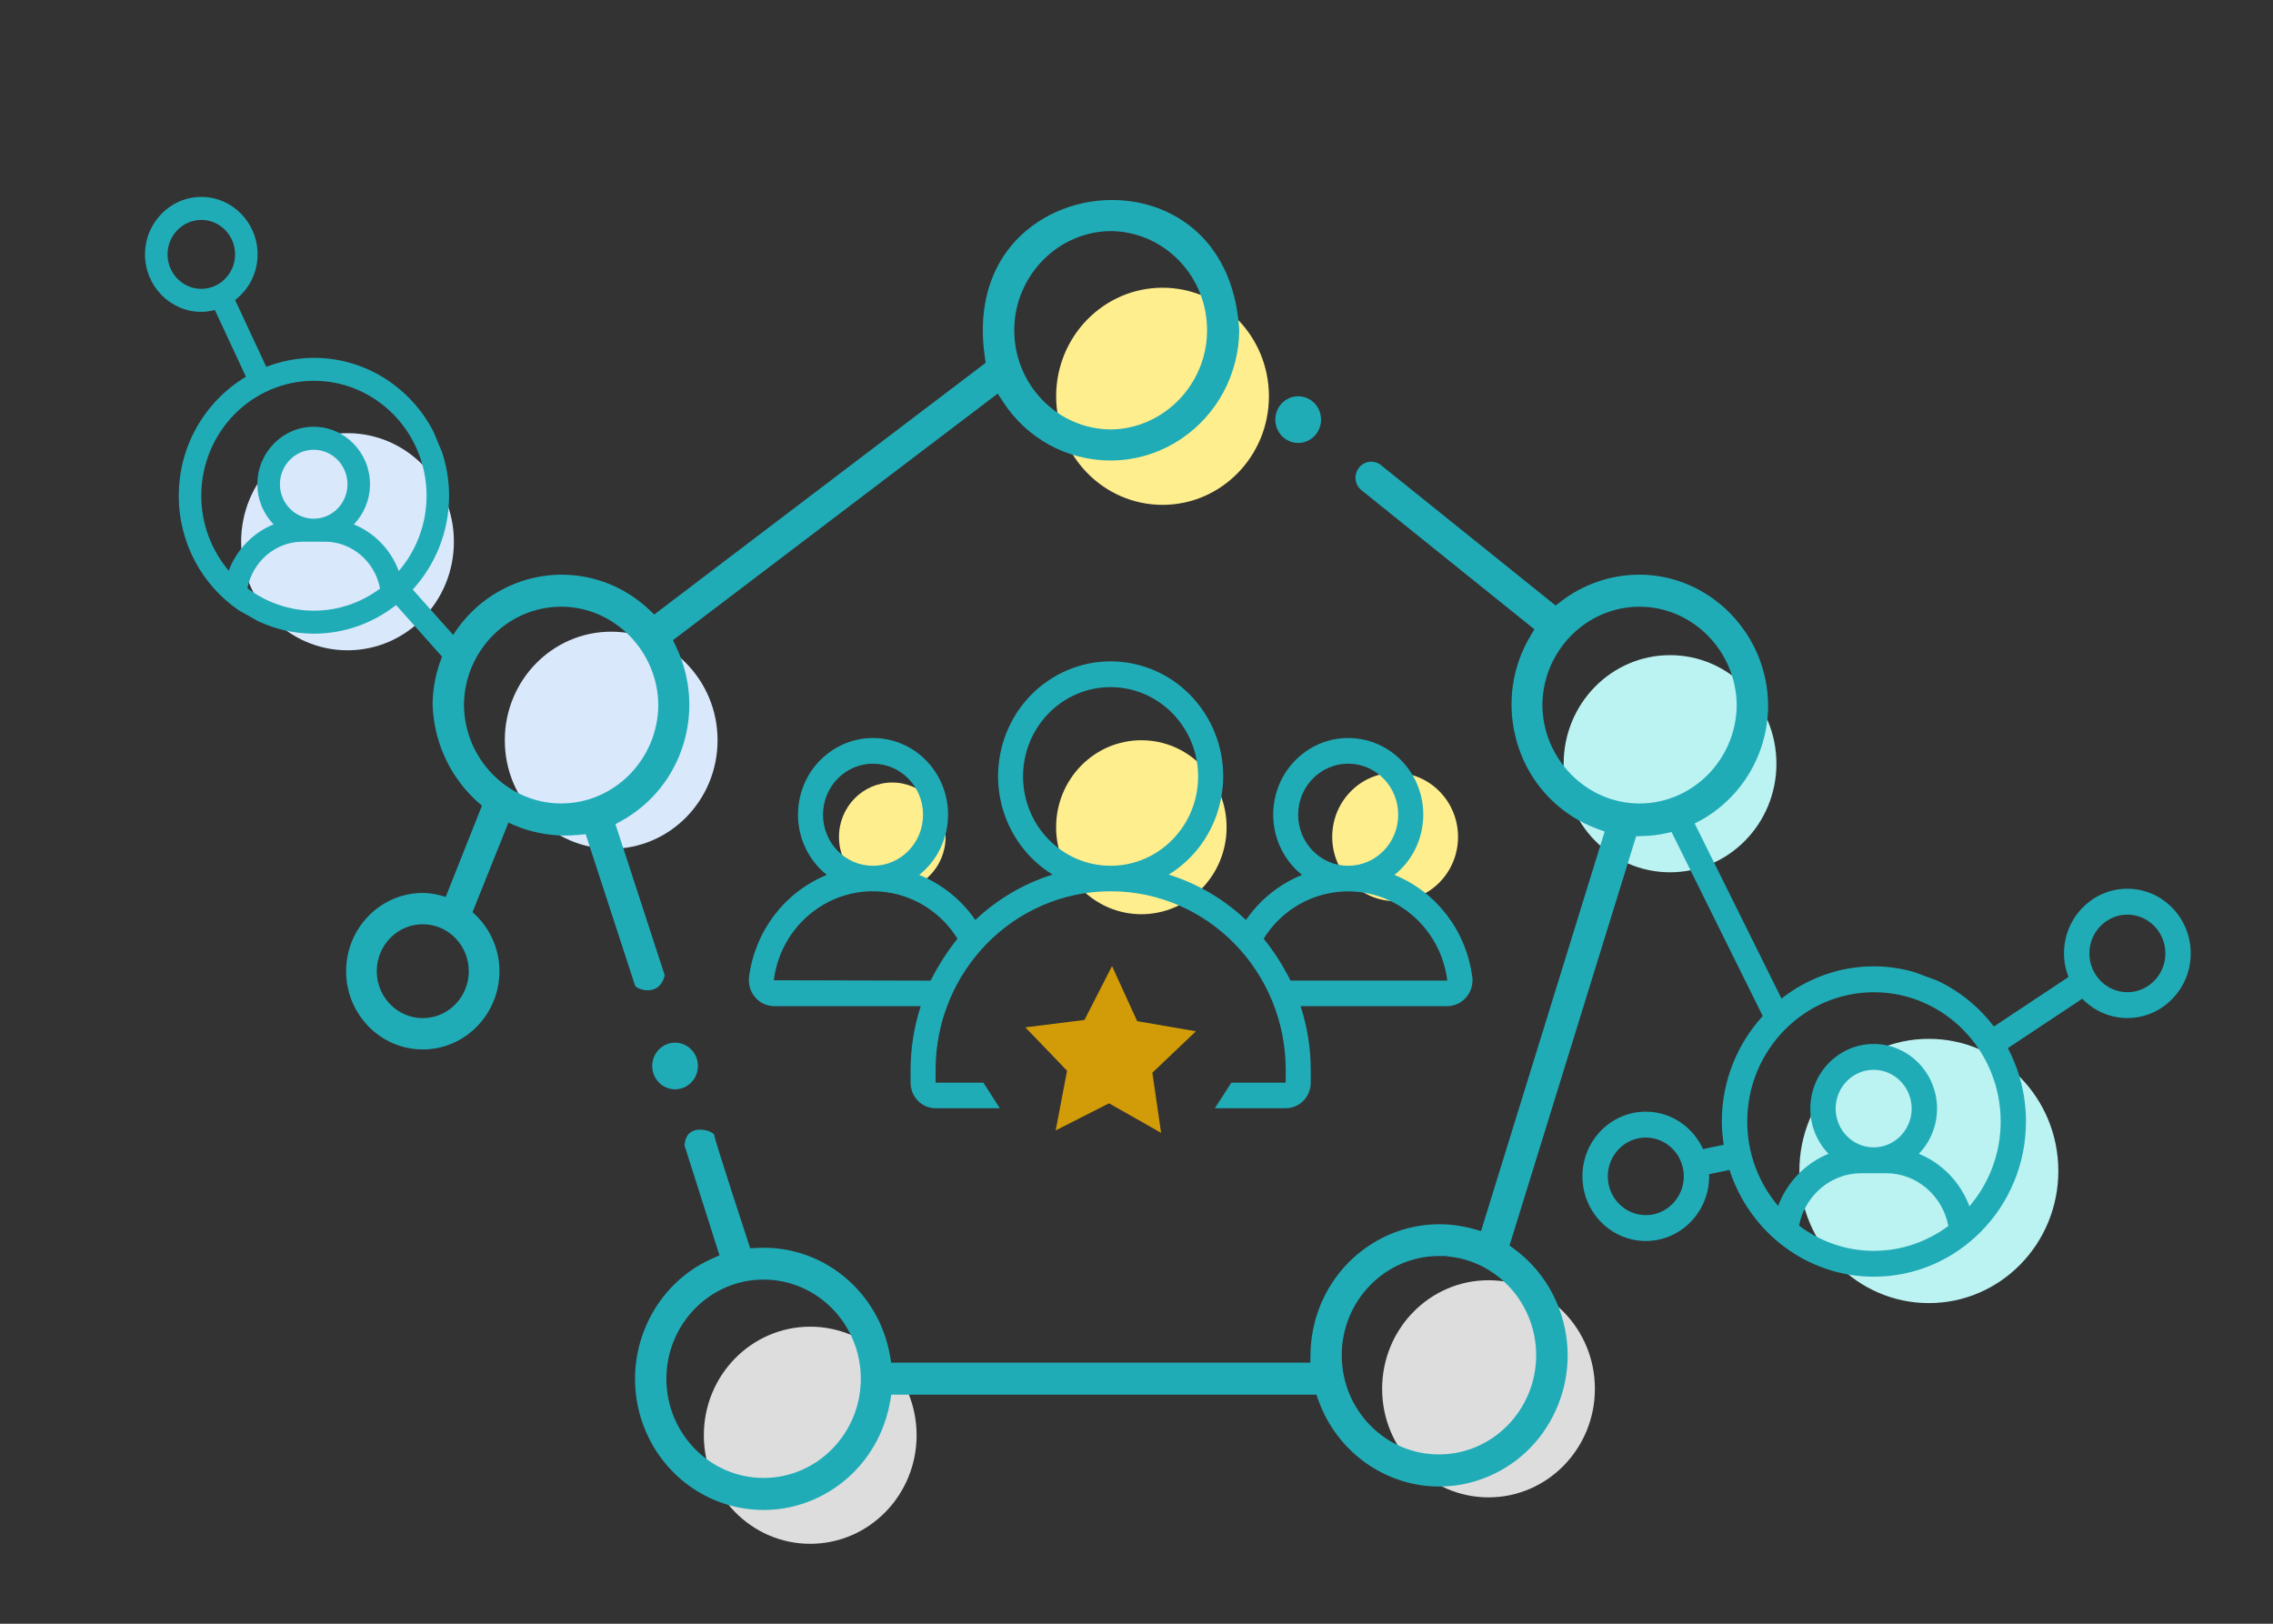 <svg width="140" height="100" viewBox="0 0 140 100" fill="none" xmlns="http://www.w3.org/2000/svg">
<rect x="0" y="0" width="140" height="100" fill="#333333" stroke="none"/>
<path d="M70.042 62.89L73.66 63.512L70.977 66.064L71.515 69.766L68.307 67.949L65.022 69.617L65.723 65.943L63.154 63.271L66.796 62.815L68.493 59.496L70.042 62.89Z" fill="#D29C08"/>
<path d="M21.405 40.049C25.024 40.049 27.957 37.056 27.957 33.363C27.957 29.67 25.024 26.677 21.405 26.677C17.786 26.677 14.852 29.67 14.852 33.363C14.852 37.056 17.786 40.049 21.405 40.049Z" fill="#D9E8FB"/>
<path d="M118.803 80.253C123.208 80.253 126.778 76.61 126.778 72.115C126.778 67.621 123.208 63.978 118.803 63.978C114.399 63.978 110.828 67.621 110.828 72.115C110.828 76.61 114.399 80.253 118.803 80.253Z" fill="#BBF2F2"/>
<path d="M102.862 53.721C106.481 53.721 109.415 50.727 109.415 47.034C109.415 43.342 106.481 40.348 102.862 40.348C99.243 40.348 96.31 43.342 96.31 47.034C96.31 50.727 99.243 53.721 102.862 53.721Z" fill="#BBF2F2"/>
<path d="M91.681 92.217C95.3 92.217 98.234 89.224 98.234 85.531C98.234 81.838 95.3 78.845 91.681 78.845C88.063 78.845 85.129 81.838 85.129 85.531C85.129 89.224 88.063 92.217 91.681 92.217Z" fill="#DDDDDD"/>
<path d="M71.603 31.092C75.222 31.092 78.156 28.098 78.156 24.406C78.156 20.713 75.222 17.72 71.603 17.72C67.985 17.72 65.051 20.713 65.051 24.406C65.051 28.098 67.985 31.092 71.603 31.092Z" fill="#FFEE8D"/>
<path d="M70.299 56.303C73.199 56.303 75.549 53.905 75.549 50.946C75.549 47.987 73.199 45.589 70.299 45.589C67.4 45.589 65.049 47.987 65.049 50.946C65.049 53.905 67.4 56.303 70.299 56.303Z" fill="#FFEE8D"/>
<path d="M85.93 55.495C88.069 55.495 89.804 53.725 89.804 51.541C89.804 49.358 88.069 47.588 85.93 47.588C83.79 47.588 82.055 49.358 82.055 51.541C82.055 53.725 83.79 55.495 85.93 55.495Z" fill="#FFEE8D"/>
<path d="M54.958 54.891C56.77 54.891 58.24 53.392 58.24 51.542C58.24 49.692 56.77 48.193 54.958 48.193C53.145 48.193 51.675 49.692 51.675 51.542C51.675 53.392 53.145 54.891 54.958 54.891Z" fill="#FFEE8D"/>
<path d="M49.904 95.077C53.523 95.077 56.456 92.084 56.456 88.391C56.456 84.698 53.523 81.705 49.904 81.705C46.285 81.705 43.351 84.698 43.351 88.391C43.351 92.084 46.285 95.077 49.904 95.077Z" fill="#DDDDDD"/>
<path d="M37.645 52.275C41.263 52.275 44.197 49.282 44.197 45.589C44.197 41.896 41.263 38.903 37.645 38.903C34.026 38.903 31.092 41.896 31.092 45.589C31.092 49.282 34.026 52.275 37.645 52.275Z" fill="#D9E8FB"/>
<path d="M12.4 19.206C12.688 19.206 12.966 19.16 13.233 19.09L15.149 23.202C12.68 24.676 11.011 27.407 11.011 30.531C11.011 33.468 12.478 36.059 14.704 37.584L15.92 38.268C16.964 38.75 18.117 39.025 19.336 39.025C21.24 39.025 22.99 38.362 24.395 37.262L27.486 40.732L28.046 39.254L25.422 36.308C26.806 34.791 27.66 32.764 27.66 30.531C27.66 29.604 27.509 28.713 27.238 27.878L26.696 26.576C25.3 23.88 22.526 22.039 19.336 22.039C18.303 22.039 17.317 22.241 16.401 22.594L14.482 18.479C15.318 17.832 15.866 16.819 15.866 15.668C15.868 13.716 14.312 12.128 12.4 12.128C10.488 12.128 8.932 13.716 8.932 15.667C8.932 17.618 10.488 19.206 12.4 19.206ZM19.336 37.609C17.803 37.609 16.389 37.092 15.239 36.229C15.552 34.596 16.964 33.361 18.628 33.361H20.015C21.686 33.361 23.103 34.605 23.409 36.248C22.264 37.1 20.859 37.609 19.336 37.609ZM17.242 29.822C17.242 28.651 18.176 27.699 19.322 27.699C20.469 27.699 21.403 28.653 21.403 29.822C21.403 30.992 20.469 31.945 19.322 31.945C18.176 31.945 17.242 30.992 17.242 29.822ZM19.336 23.452C23.162 23.452 26.273 26.627 26.273 30.529C26.273 32.305 25.625 33.925 24.562 35.169C24.077 33.858 23.061 32.81 21.795 32.294C22.408 31.657 22.789 30.785 22.789 29.821C22.789 27.869 21.233 26.282 19.321 26.282C17.409 26.282 15.852 27.869 15.852 29.821C15.852 30.783 16.233 31.655 16.848 32.294C15.588 32.807 14.576 33.845 14.088 35.146C13.037 33.905 12.398 32.293 12.398 30.529C12.398 26.625 15.51 23.452 19.334 23.452H19.336ZM12.4 13.544C13.548 13.544 14.48 14.497 14.48 15.667C14.48 16.836 13.546 17.79 12.4 17.79C11.254 17.79 10.319 16.836 10.319 15.667C10.319 14.497 11.254 13.544 12.4 13.544Z" fill="#20ACB7"/>
<path d="M131.029 54.733C128.878 54.733 127.127 56.52 127.127 58.715C127.127 59.229 127.231 59.718 127.405 60.17L122.81 63.218C121.889 62.011 120.696 61.039 119.321 60.392L117.853 59.851C117.075 59.637 116.262 59.513 115.418 59.513C113.277 59.513 111.306 60.259 109.727 61.498L103.923 49.796L102.774 50.876L108.572 62.572C107.015 64.28 106.052 66.561 106.052 69.072C106.052 69.559 106.099 70.034 106.169 70.502L104.896 70.769C104.274 69.412 102.932 68.464 101.369 68.464C99.217 68.464 97.466 70.25 97.466 72.446C97.466 74.641 99.217 76.428 101.369 76.428C103.52 76.428 105.271 74.641 105.271 72.446C105.271 72.401 105.259 72.361 105.259 72.317L106.525 72.051C107.754 75.864 111.273 78.627 115.418 78.627C120.583 78.627 124.784 74.34 124.784 69.07C124.784 67.436 124.38 65.896 123.668 64.551L128.253 61.508C128.961 62.24 129.944 62.697 131.029 62.697C133.181 62.697 134.932 60.911 134.932 58.715C134.932 56.52 133.181 54.733 131.029 54.733ZM101.369 74.835C100.078 74.835 99.028 73.763 99.028 72.446C99.028 71.129 100.078 70.057 101.369 70.057C102.659 70.057 103.71 71.129 103.71 72.446C103.71 73.763 102.659 74.835 101.369 74.835ZM115.418 77.036C113.692 77.036 112.101 76.454 110.809 75.483C111.162 73.646 112.751 72.256 114.623 72.256H116.184C118.063 72.256 119.659 73.656 120.002 75.503C118.713 76.462 117.133 77.034 115.418 77.034V77.036ZM113.062 68.274C113.062 66.957 114.112 65.885 115.403 65.885C116.693 65.885 117.744 66.957 117.744 68.274C117.744 69.591 116.693 70.663 115.403 70.663C114.112 70.663 113.062 69.591 113.062 68.274ZM121.301 74.292C120.755 72.818 119.613 71.638 118.188 71.058C118.878 70.339 119.307 69.359 119.307 68.276C119.307 66.08 117.556 64.294 115.405 64.294C113.253 64.294 111.502 66.08 111.502 68.276C111.502 69.359 111.931 70.341 112.622 71.058C111.205 71.634 110.068 72.804 109.519 74.268C108.336 72.871 107.617 71.058 107.617 69.072C107.617 64.68 111.118 61.108 115.422 61.108C119.725 61.108 123.227 64.68 123.227 69.072C123.227 71.069 122.497 72.892 121.302 74.292H121.301ZM131.031 61.106C129.741 61.106 128.69 60.034 128.69 58.717C128.69 57.401 129.741 56.328 131.031 56.328C132.322 56.328 133.372 57.401 133.372 58.717C133.372 60.034 132.322 61.106 131.031 61.106Z" fill="#20ACB7"/>
<path d="M30.762 59.812C30.762 58.354 30.109 57.058 29.103 56.176L31.634 49.869L29.892 49.098L27.452 55.238C27.002 55.093 26.535 54.994 26.04 54.994C23.437 54.994 21.318 57.156 21.318 59.812C21.318 62.469 23.437 64.631 26.04 64.631C28.643 64.631 30.762 62.469 30.762 59.812ZM23.206 59.812C23.206 58.219 24.477 56.92 26.04 56.92C27.603 56.92 28.874 58.217 28.874 59.812C28.874 61.407 27.603 62.704 26.04 62.704C24.477 62.704 23.206 61.407 23.206 59.812Z" fill="#20ACB7"/>
<path d="M79.959 27.279C80.737 27.279 81.367 26.636 81.367 25.842C81.367 25.048 80.737 24.405 79.959 24.405C79.181 24.405 78.55 25.048 78.55 25.842C78.55 26.636 79.181 27.279 79.959 27.279Z" fill="#20ACB7"/>
<path d="M41.58 67.087C42.358 67.087 42.988 66.444 42.988 65.65C42.988 64.856 42.358 64.213 41.58 64.213C40.802 64.213 40.171 64.856 40.171 65.65C40.171 66.444 40.802 67.087 41.58 67.087Z" fill="#20ACB7"/>
<path d="M40.941 60.061C40.791 59.59 37.907 50.758 37.907 50.758L38.287 50.547C42.05 48.459 43.523 43.749 41.639 39.824L41.448 39.427L61.453 24.239L61.757 24.711C63.229 26.997 65.713 28.361 68.398 28.361C69.945 28.361 71.451 27.901 72.75 27.029C74.963 25.546 76.3 23.047 76.328 20.359C76.189 17.808 75.285 15.703 73.717 14.273C72.333 13.011 70.477 12.317 68.488 12.317C66.088 12.317 63.785 13.352 62.326 15.085C60.826 16.867 60.251 19.269 60.664 22.028L60.711 22.343L40.297 37.844L39.979 37.545C38.506 36.157 36.594 35.393 34.592 35.393C32.381 35.393 30.253 36.343 28.753 38C27.41 39.482 26.662 41.404 26.644 43.403C26.809 47.92 30.404 51.458 34.829 51.458C34.932 51.458 35.034 51.456 35.139 51.452C35.309 51.445 35.482 51.433 35.654 51.417L36.073 51.374C36.073 51.374 39.05 60.48 39.112 60.694C39.175 60.908 40.597 61.475 40.943 60.061H40.941ZM68.401 14.232H68.41C70.009 14.246 71.507 14.895 72.628 16.058C73.749 17.222 74.358 18.76 74.346 20.392C74.318 23.703 71.652 26.419 68.401 26.448C65.102 26.418 62.441 23.651 62.471 20.284C62.5 16.977 65.161 14.262 68.401 14.232ZM34.56 49.482H34.508C31.266 49.452 28.603 46.733 28.576 43.417C28.603 40.079 31.288 37.364 34.56 37.364H34.614C37.856 37.394 40.519 40.112 40.547 43.428C40.517 46.767 37.834 49.482 34.562 49.482H34.56Z" fill="#20ACB7"/>
<path d="M100.95 35.394H100.868C99.166 35.412 97.485 36 96.131 37.051L95.818 37.294L85.023 28.618C84.858 28.497 84.663 28.433 84.46 28.433C84.149 28.433 83.854 28.587 83.673 28.845C83.37 29.277 83.451 29.869 83.858 30.191L94.509 38.756L94.262 39.169C93.156 41.024 92.826 43.208 93.329 45.318C93.833 47.429 95.113 49.212 96.931 50.339C97.385 50.619 97.866 50.854 98.364 51.039L98.835 51.212L91.221 75.817L90.738 75.682C90.054 75.492 89.352 75.397 88.651 75.397C85.078 75.397 81.93 77.856 80.992 81.377C80.817 82.035 80.723 82.714 80.714 83.396L80.707 83.92H54.893L54.817 83.483C54.138 79.635 50.866 76.843 47.038 76.843C46.894 76.843 46.748 76.846 46.606 76.855L46.206 76.876C46.206 76.876 44.013 70.199 43.995 69.917C43.978 69.635 42.236 69.059 42.165 70.55C42.252 70.823 44.315 77.312 44.315 77.312L43.881 77.504C39.876 79.274 38.03 84.039 39.765 88.126C41.02 91.083 43.874 92.994 47.033 92.994C48.117 92.994 49.174 92.769 50.176 92.326C52.618 91.246 54.355 89.005 54.822 86.331L54.898 85.893H81.082L81.207 86.242C82.343 89.416 85.33 91.549 88.64 91.549C89.564 91.549 90.476 91.385 91.353 91.057C93.338 90.318 94.922 88.833 95.815 86.878C96.706 84.924 96.797 82.73 96.073 80.704C95.53 79.185 94.564 77.881 93.279 76.931L92.975 76.706L100.775 51.499L101.148 51.49C103.23 51.446 105.181 50.585 106.638 49.068C108.096 47.551 108.9 45.545 108.904 43.425C108.861 38.995 105.295 35.391 100.955 35.391L100.95 35.394ZM47.031 91.021C43.73 91.021 41.045 88.282 41.045 84.913C41.045 81.546 43.73 78.804 47.029 78.804H47.031C50.333 78.804 53.019 81.544 53.019 84.913C53.019 88.28 50.333 91.021 47.031 91.021ZM94.616 83.463C94.616 86.83 91.931 89.572 88.63 89.572C87.03 89.572 85.526 88.937 84.396 87.784C83.265 86.63 82.642 85.095 82.642 83.463C82.642 80.094 85.329 77.353 88.63 77.353H88.979L89.151 77.365V77.378C92.228 77.649 94.616 80.291 94.616 83.463ZM100.983 49.483H100.931C97.688 49.454 95.026 46.736 94.998 43.419C95.026 40.08 97.711 37.365 100.983 37.365H101.037C104.279 37.395 106.942 40.113 106.969 43.429C106.94 46.768 104.257 49.483 100.985 49.483H100.983Z" fill="#20ACB7"/>
<path d="M90.681 60.17H90.68C90.317 57.344 88.483 54.937 85.888 53.883C87.899 52.279 88.255 49.316 86.683 47.264C85.112 45.212 82.208 44.848 80.197 46.452C78.186 48.056 77.83 51.019 79.401 53.071C79.632 53.374 79.9 53.645 80.197 53.883C78.804 54.443 77.604 55.408 76.743 56.658C75.383 55.373 73.757 54.416 71.986 53.863C75.265 51.846 76.321 47.499 74.344 44.154C72.368 40.808 68.108 39.73 64.829 41.747C61.55 43.764 60.494 48.111 62.471 51.457C63.052 52.442 63.863 53.27 64.829 53.863C63.057 54.418 61.432 55.373 60.072 56.658C59.211 55.408 58.011 54.443 56.618 53.883C58.629 52.279 58.985 49.316 57.413 47.264C55.842 45.212 52.938 44.848 50.927 46.452C48.916 48.056 48.56 51.019 50.131 53.071C50.362 53.374 50.63 53.645 50.927 53.883C48.33 54.937 46.498 57.344 46.135 60.17C46.029 61.047 46.641 61.845 47.498 61.953C47.563 61.962 47.625 61.965 47.69 61.965H56.71C56.297 63.232 56.086 64.56 56.085 65.894V66.679C56.085 67.548 56.774 68.251 57.625 68.251H61.58L60.569 66.679H57.625V65.894C57.625 59.818 62.453 54.891 68.408 54.891C74.363 54.891 79.191 59.818 79.191 65.894V66.679H75.843L74.825 68.251H79.191C80.042 68.251 80.732 67.548 80.732 66.679V65.894C80.732 64.558 80.52 63.232 80.106 61.965H89.127C89.992 61.965 90.695 61.251 90.697 60.369C90.697 60.303 90.693 60.237 90.685 60.172L90.681 60.17ZM50.691 50.177C50.691 48.441 52.069 47.033 53.771 47.033C55.473 47.033 56.852 48.441 56.852 50.177C56.852 51.914 55.473 53.321 53.771 53.321C52.069 53.321 50.691 51.914 50.691 50.177ZM57.321 60.394L47.66 60.37C48.096 56.927 51.187 54.496 54.562 54.942C56.378 55.182 57.995 56.234 58.974 57.812C58.335 58.609 57.781 59.475 57.321 60.394ZM63.012 47.819C63.012 44.779 65.426 42.318 68.403 42.318C71.38 42.318 73.794 44.781 73.794 47.819C73.794 50.856 71.38 53.319 68.403 53.319C65.426 53.316 63.016 50.854 63.012 47.819ZM79.957 50.175C79.957 48.439 81.336 47.032 83.038 47.032C84.74 47.032 86.119 48.439 86.119 50.175C86.119 51.912 84.74 53.319 83.038 53.319C81.336 53.319 79.957 51.912 79.957 50.175ZM89.122 60.392H79.487C79.028 59.474 78.474 58.607 77.833 57.81C79.66 54.88 83.469 54.016 86.34 55.88C87.882 56.881 88.91 58.529 89.142 60.379C89.137 60.386 89.129 60.39 89.122 60.392Z" fill="#20ACB7"/>
</svg>
